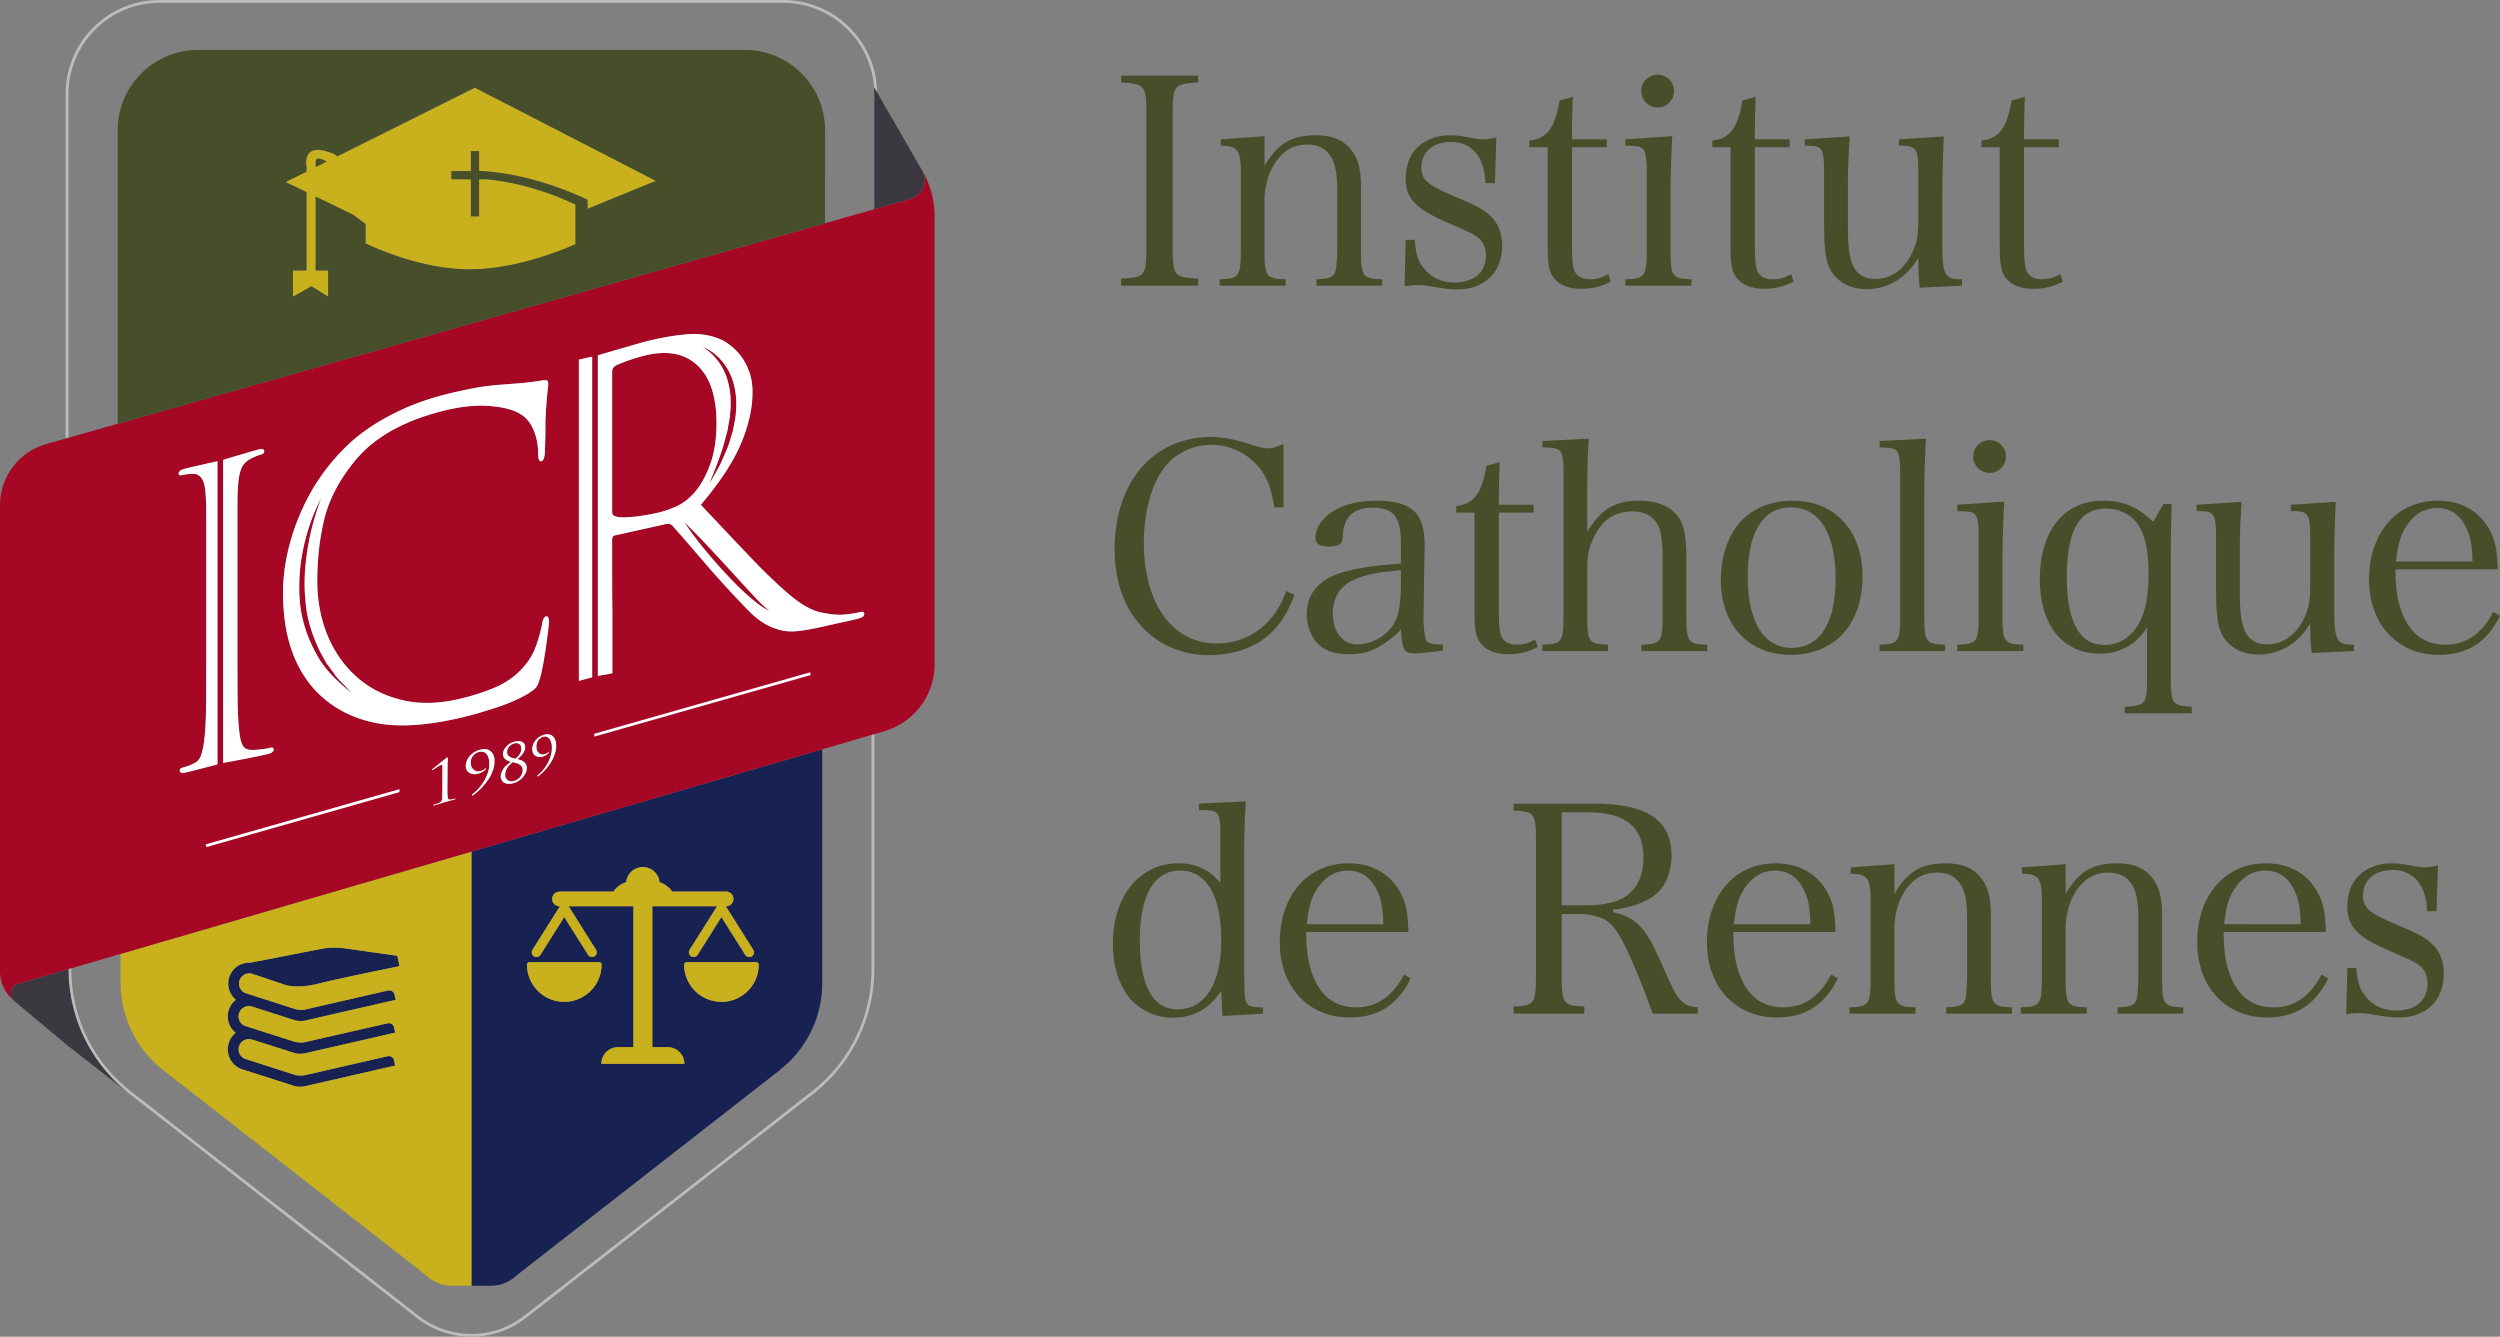 <svg xmlns="http://www.w3.org/2000/svg" width="600" height="320.82" viewBox="0 0 600 320.82"><rect x="0" y="0" width="600" height="320.82" fill="#808080" stroke="none"/><path d="M113.151 204.391v104.185h4.66c2.371 0 4.606-.926 6.268-2.589l.273-.19 62.761-48.945c.082-.055.11-.11.164-.164 6.404-5.069 10.056-12.645 10.056-20.82v-56.03l-84.182 24.553zm22.265 36.055c-4.933 0-8.939-4.006-8.939-8.939 0-.327.273-.6.6-.6h16.678c.355 0 .627.273.627.6 0 4.933-4.033 8.939-8.966 8.939zm8.912 14.88a3.995 3.995 0 0 1 4.006-4.006h3.679V217.5h-15.534l6.568 10.464c.327.518.19 1.227-.355 1.554a1.14 1.14 0 0 1-1.553-.354l-5.723-9.075-5.696 9.075a1.19 1.19 0 0 1-.98.517 1.24 1.24 0 0 1-.6-.163 1.14 1.14 0 0 1-.354-1.554l6.595-10.464h-.082c-.981 0-1.772-.79-1.772-1.744 0-.982.79-1.772 1.772-1.772h12.917a5.847 5.847 0 0 1 3.08-2.262 3.997 3.997 0 0 1 3.979-3.624 4.004 4.004 0 0 1 4.006 3.624c1.253.382 2.316 1.2 3.052 2.262h12.945c.98 0 1.744.79 1.744 1.772 0 .953-.763 1.744-1.744 1.744h-.082l6.595 10.464a1.14 1.14 0 0 1-.354 1.554c-.545.327-1.254.163-1.58-.354l-5.724-9.075-5.696 9.075a1.18 1.18 0 0 1-1.58.354 1.14 1.14 0 0 1-.355-1.554l6.596-10.464h-15.534v33.82h3.679a3.995 3.995 0 0 1 4.006 4.006h-19.921zm28.832-14.88c-4.96 0-8.966-4.006-8.966-8.939 0-.327.273-.6.6-.6H181.5c.327 0 .6.273.6.6 0 4.933-4.007 8.939-8.94 8.939zm-112.606-6.731l7.14 2.398c.573.245 3.352 1.254 8.312.054 6.214-1.553 19.731-4.25 19.867-4.278l-.518-2.535s-.027.028-.081.028l-12.863-1.826c-1.418-.191-3.707-.136-5.097.136l-17.223 3.352a5.006 5.006 0 0 0-5.069 3.488 4.967 4.967 0 0 0 .327 3.843c.3.627.736 1.145 1.254 1.58-.763.6-1.39 1.418-1.69 2.426-.409 1.28-.3 2.67.3 3.87a5.33 5.33 0 0 0 1.363 1.635 4.813 4.813 0 0 0-1.663 2.425c-.436 1.281-.3 2.644.3 3.843a5.102 5.102 0 0 0 2.97 2.507l12.4 3.952c.682.218 1.799.272 2.48.109l21.775-4.988s-.137-.572-.273-1.253c-.163-.709-.872-1.145-1.553-.981l-19.84 4.551c-.681.136-1.799.109-2.48-.11l-11.718-3.76a2.431 2.431 0 0 1-1.445-1.2 2.51 2.51 0 0 1-.163-1.88 2.468 2.468 0 0 1 3.107-1.607c.081 0 7.194 2.262 10.11 3.216.682.218 1.799.272 2.48.108l21.775-4.987s-.137-.572-.273-1.28a1.304 1.304 0 0 0-1.553-.954l-19.84 4.524c-.681.163-1.799.109-2.48-.11l-11.718-3.733a2.385 2.385 0 0 1-1.445-1.226 2.5 2.5 0 0 1-.163-1.88c.409-1.282 1.799-1.99 3.107-1.609 0 0 7.276 2.344 10.22 3.27.68.219 1.798.273 2.506.11l21.775-4.988-.3-1.253a1.287 1.287 0 0 0-1.553-.981l-19.813 4.55c-.708.164-1.826.11-2.507-.108l-11.718-3.76a2.432 2.432 0 0 1-1.445-1.2 2.51 2.51 0 0 1-.163-1.88c.436-1.308 1.826-2.017 3.08-1.608z" fill="#172152"/><path d="M28.942 235.895c0 8.121 3.815 15.942 10.22 20.93l62.897 49.08c1.772 1.718 4.034 2.671 6.35 2.671h4.742V204.391l-84.21 24.555v6.949zm26.271 10.356a5.153 5.153 0 0 1-.3-3.87c.3-1.008.927-1.826 1.69-2.426-.518-.435-.954-.953-1.254-1.58a4.967 4.967 0 0 1-.327-3.843 5.006 5.006 0 0 1 5.069-3.488l17.223-3.352c1.39-.272 3.68-.327 5.097-.136l12.863 1.826c.054 0 .081-.028.081-.028l.518 2.535c-.136.027-13.653 2.725-19.867 4.278-4.96 1.2-7.74.191-8.311-.054l-7.14-2.398c-1.254-.409-2.644.3-3.08 1.608a2.51 2.51 0 0 0 .163 1.88c.3.572.818 1.008 1.445 1.2l11.718 3.76c.681.218 1.799.272 2.507.109l19.813-4.551a1.287 1.287 0 0 1 1.553.98l.3 1.254-21.775 4.988c-.708.163-1.826.109-2.507-.11-2.943-.926-10.22-3.27-10.22-3.27-1.307-.381-2.697.327-3.106 1.608a2.5 2.5 0 0 0 .163 1.88c.3.6.818 1.036 1.445 1.227l11.718 3.734c.681.218 1.799.272 2.48.109l19.84-4.524a1.304 1.304 0 0 1 1.553.953c.136.71.273 1.281.273 1.281l-21.775 4.987c-.681.164-1.798.11-2.48-.108-2.916-.954-10.029-3.216-10.11-3.216a2.468 2.468 0 0 0-3.107 1.608 2.51 2.51 0 0 0 .163 1.88c.3.572.818 1.008 1.445 1.2l11.718 3.76c.681.218 1.799.245 2.48.109l19.84-4.551c.681-.164 1.39.272 1.553.981.136.681.273 1.253.273 1.253l-21.775 4.988c-.681.163-1.798.109-2.48-.11l-12.4-3.95a5.102 5.102 0 0 1-2.97-2.508c-.6-1.2-.736-2.562-.3-3.843.3-1.008.9-1.826 1.663-2.425a5.33 5.33 0 0 1-1.363-1.635zm88.542-15.343h-16.678c-.327 0-.6.272-.6.6 0 4.932 4.006 8.938 8.94 8.938 4.932 0 8.965-4.006 8.965-8.939 0-.327-.272-.6-.627-.6zm16.488 20.412h-3.68V217.5h15.535l-6.596 10.464a1.14 1.14 0 0 0 .355 1.554c.19.109.409.163.627.163.354 0 .735-.19.953-.517l5.696-9.075 5.723 9.075c.327.517 1.036.68 1.58.354a1.14 1.14 0 0 0 .355-1.554l-6.595-10.464h.082c.98 0 1.744-.79 1.744-1.744 0-.982-.763-1.772-1.744-1.772h-12.945c-.736-1.063-1.799-1.88-3.052-2.262a4.004 4.004 0 0 0-4.006-3.624 3.997 3.997 0 0 0-3.98 3.624 5.847 5.847 0 0 0-3.079 2.262H134.3c-.981 0-1.772.79-1.772 1.772 0 .953.79 1.744 1.772 1.744h.082l-6.595 10.464a1.14 1.14 0 0 0 .354 1.554 1.19 1.19 0 0 0 1.58-.354l5.696-9.075 5.723 9.075a1.14 1.14 0 0 0 1.553.354c.546-.327.682-1.036.355-1.554l-6.568-10.464h15.534v33.82h-3.68a3.995 3.995 0 0 0-4.005 4.006h19.921a3.995 3.995 0 0 0-4.006-4.006zm21.257-20.412h-16.706c-.327 0-.6.272-.6.6 0 4.932 4.006 8.938 8.966 8.938 4.933 0 8.94-4.006 8.94-8.939 0-.327-.273-.6-.6-.6zM68.54 43.685l5.014 2.426v18.804H70.31v6.295l4.442-2.507 4.006 2.507v-6.295H75.76V47.174l9.048 4.387 2.916 2.18v4.66s1.608.818 4.278 1.854c4.688 1.853 12.645 4.387 20.712 4.387 8.23 0 16.488-2.562 21.257-4.36h.027c2.562-.954 4.115-1.69 4.115-1.69v-9.484s-1.58-.79-4.197-1.853c-3.979-1.553-10.328-3.624-17.141-4.224h-1.799v8.884h-1.962v-8.884h-4.66V41.07h4.66v-4.796h1.962v4.769c.272 0 .545 0 .818.027 1.28.082 2.561.19 3.842.381 11.555 1.527 21.366 6.514 21.366 6.514v2.153l16.433-6.704-43.467-22.374-33.085 16.514c-.081-.217-.3-.408-.708-.599-8.012-3.38-6.622 3.052-6.622 3.052v1.2l-5.015 2.48z" fill="#c8b11c"/><path d="M210.469 21.12C209.733 9.293 199.84 0 187.959 0H38.316C25.862 0 15.752 10.11 15.752 22.565v82.683l.681-.19V22.564C16.433 10.519 26.271.68 38.317.68h149.641c11.582 0 21.12 9.075 21.83 20.494l.054-.136.654 1.144c0-.327 0-.681-.027-1.063zm-1.308 211.45c0 11.555-5.233 22.265-14.335 29.378l-69.003 53.823a21.344 21.344 0 0 1-5.64 3.134c-4.525 1.635-9.54 1.663-14.09-.027-1.962-.681-3.87-1.744-5.641-3.107l-68.185-53.196-1.036-.818c-8.857-6.976-13.953-17.414-14.117-28.67v-.708l-.136.028-.545.163a37.944 37.944 0 0 0 14.362 29.732l1.063.818 32.92 25.699 35.265 27.497c1.798 1.39 3.76 2.48 5.832 3.216a21.203 21.203 0 0 0 14.552 0c2.044-.736 4.006-1.826 5.805-3.216l35.265-27.497 33.738-26.326a37.978 37.978 0 0 0 14.607-29.923v-56.385l-.681.191v56.194z" fill="#bcbcbc"/><path d="M221.315 40.906l-10.819-18.723-.654-1.144-.055.136v.027c.028.464.055.9.055 1.363v27.66l.681-.19 6.731-1.935 1.281-.354c2.944-.818 4.306-4.197 2.78-6.84zM16.433 232.57l-.681.19-10.847 3.19h-.027l-.272.081-.682.191c-.79.409-1.308 1.254-1.308 2.207 0 .627.246 1.2.627 1.635l.463.41c0 .027 0 .027.028.027l12.7 10.6 8.938 6.977 5.423 4.224a37.944 37.944 0 0 1-14.362-29.732z" fill="#3b393f"/><path d="M80.176 161.633l-1.88-2.535-1.5-2.752c-1.825-3.761-3.16-7.767-3.46-11.964-.464-4.17-.191-8.394.463-12.536a62.277 62.277 0 0 1 3.297-12.263c-2.044 3.76-3.406 7.875-4.305 12.072a44.258 44.258 0 0 0-.818 12.863c.409 4.333 1.799 8.53 3.897 12.318 2.017 3.87 5.26 6.868 8.557 9.511l-2.18-2.316c-.763-.736-1.499-1.499-2.071-2.398zm43.058 20.33c.137.054.3.109.464.136.136-.109.272-.245.436-.381s.327-.327.463-.518c.164-.191.273-.41.382-.682.081-.245.136-.517.136-.844 0-.464-.136-.818-.436-1.063s-.709-.3-1.227-.191c-.3.082-.572.19-.79.354a1.981 1.981 0 0 0-.545.518c-.136.19-.245.382-.327.6-.055.19-.082.381-.082.572 0 .273.027.49.137.654.109.19.245.327.436.463.19.11.381.218.626.3l.327.082zm98.081-141.057c1.526 2.643.164 6.022-2.78 6.84l-1.28.354v.027l-6.732 1.908-1.362.382-5.315 1.498-5.15 1.472-1.363.382-168.391 47.745-1.363.382-10.465 2.97-1.362.382-4.66 1.335C4.524 108.436 0 114.432 0 121.273v111.87c0 2.67 1.2 5.205 3.243 6.921a2.486 2.486 0 0 1-.627-1.635c0-.953.518-1.798 1.308-2.207l.682-.19.272-.083h.027l10.847-3.188.681-.19.545-.164.136-.028 2.916-.844 7.55-2.208.68-.19.682-.191 84.21-24.555 84.181-24.554 1.363-.381 10.465-3.08 1.362-.381 1.69-.491c7.167-2.098 12.1-8.666 12.1-16.106V52.106c0-3.924-1.036-7.794-2.998-11.2zM52.188 183.434c-.055.028-.11.028-.163.055-.682.19-1.445.381-2.344.627-.872.218-1.799.463-2.753.708-.926.246-1.717.436-2.37.573-.954.218-1.418.054-1.418-.436 0-.41.245-.654.709-.736.409-.11.845-.245 1.335-.409a7.13 7.13 0 0 0 1.308-.6c.9-.381 1.5-1.09 1.826-2.125.327-1.063.572-2.29.736-3.761.245-2.126.382-5.014.409-8.64.027-3.65.027-7.82.027-12.453v-31.94c0-1.471 0-2.643-.027-3.515a61.77 61.77 0 0 0-.137-2.426c-.19-3.107-1.171-4.66-2.997-4.633-.49 0-.981.028-1.5.11a7.71 7.71 0 0 0-1.253.217c-.463.11-.708-.027-.708-.408 0-.491.49-.872 1.417-1.118.708-.19 1.553-.408 2.562-.627a92.432 92.432 0 0 0 2.834-.654c.9-.19 1.662-.354 2.344-.517.054 0 .108-.028.163-.028v72.736zm12.045-2.452c-1.253.3-2.507.545-3.76.79-1.254.273-2.426.49-3.461.681a55.936 55.936 0 0 1-2.59.491 7.246 7.246 0 0 0-.871.163V110.4c.19-.082.49-.191.872-.3.68-.191 1.471-.436 2.37-.709.9-.272 1.826-.517 2.78-.817.954-.273 1.744-.49 2.398-.682.954-.245 1.445-.109 1.445.41 0 .38-.245.653-.709.762-.3.082-.626.19-.954.3-.327.136-.763.327-1.28.572-1.2.573-2.017 1.363-2.48 2.344-.436 1.008-.709 2.344-.845 4.06a66.65 66.65 0 0 0-.136 2.508c-.028.9-.028 2.071-.028 3.57v32.048c0 4.66 0 8.803.028 12.455.027 3.651.163 6.486.408 8.502.11 1.39.382 2.535.79 3.407.437.872 1.336 1.253 2.699 1.144.654 0 1.39-.081 2.207-.19.79-.11 1.417-.218 1.826-.327.49-.11.736.027.736.436 0 .518-.49.872-1.445 1.09zm54.423 2.289a5.643 5.643 0 0 1-.218 1.145 10.67 10.67 0 0 1-.627 1.635 9.342 9.342 0 0 1-.954 1.499c-.354.49-.708.926-1.09 1.335-.381.409-.735.763-1.117 1.09-.382.327-.709.6-1.008.818-.082.054-.164.109-.246.109-.081.027-.109 0-.109-.082s.055-.164.137-.245c.436-.327.899-.764 1.39-1.281.463-.518.899-1.09 1.28-1.717a9.8 9.8 0 0 0 .954-2.017c.218-.627.354-1.253.354-1.935.028-.082.028-.19.028-.3 0-.572-.055-1.035-.191-1.444-.136-.409-.3-.708-.518-.954a1.493 1.493 0 0 0-.763-.463c-.3-.082-.6-.082-.926 0-.327.082-.627.19-.9.381a2.633 2.633 0 0 0-.627.6c-.19.218-.3.49-.408.736a2.81 2.81 0 0 0-.11.817c0 .545.082.982.3 1.281.11.164.246.327.382.409.082.11.19.163.272.218.273.136.518.19.764.19.245 0 .408 0 .517-.026.327-.082.6-.191.763-.273.164-.109.3-.19.41-.273a.629.629 0 0 1 .19-.136c.054 0 .054.028.054.082 0 .027 0 .082-.054.109-.19.272-.463.49-.818.681-.327.191-.626.327-.926.41-.518.135-.981.163-1.363.108-.381-.082-.708-.19-.954-.381-.109-.082-.218-.191-.3-.273a1.625 1.625 0 0 1-.245-.409 1.903 1.903 0 0 1-.19-.845c0-.463.108-.926.272-1.362.19-.409.436-.79.763-1.145a4.743 4.743 0 0 1 1.145-.926c.436-.246.899-.436 1.417-.545a3.044 3.044 0 0 1 1.39-.055c.408.082.763.245 1.035.518.273.245.49.572.654.954.137.409.218.845.218 1.335 0 .218 0 .409-.027.627zm7.549 2.126a3.759 3.759 0 0 1-.627 1.035c-.272.354-.6.627-.981.9a4.106 4.106 0 0 1-1.308.599c-.409.136-.818.19-1.2.19-.38-.027-.708-.08-.98-.217a1.541 1.541 0 0 1-.654-.6c-.191-.245-.273-.572-.273-.954 0-.354.082-.708.218-1.035.136-.354.327-.681.545-.981.245-.3.49-.573.79-.818.3-.245.6-.463.9-.681-.273-.055-.518-.164-.736-.245-.109-.055-.19-.11-.272-.164a1.544 1.544 0 0 1-.355-.218 1.686 1.686 0 0 1-.409-.545 1.867 1.867 0 0 1-.136-.736c0-.218.055-.49.164-.79.109-.3.3-.6.545-.872.245-.3.545-.545.9-.79.353-.218.79-.382 1.28-.518.354-.082.681-.11.954-.082.3 0 .572.082.763.19.218.11.381.273.518.464.109.218.19.463.19.763 0 .327-.081.654-.19.927-.137.3-.3.572-.49.817a6.999 6.999 0 0 1-.41.464c-.054.054-.109.136-.19.19-.218.191-.437.355-.6.49.218.055.463.137.709.219.272.054.517.19.763.354.218.164.408.354.572.6.136.245.218.572.218.954 0 .354-.055.708-.218 1.09zm-2.562-17.333a42.238 42.238 0 0 1-4.333 1.69c-1.526.49-3.107.98-4.715 1.471a99.752 99.752 0 0 1-4.714 1.2c-7.14 1.58-13.136 2.043-18.041 1.362-4.878-.708-9.157-2.398-12.836-5.123-2.207-1.663-4.033-3.543-5.478-5.641a27.797 27.797 0 0 1-3.379-6.568 34.784 34.784 0 0 1-1.744-7.113 53.799 53.799 0 0 1-.49-7.195c0-1.635.136-3.57.436-5.832.327-2.289.844-4.714 1.607-7.276.763-2.589 1.826-5.287 3.162-8.066 1.335-2.808 3.025-5.56 5.041-8.23a49.268 49.268 0 0 1 4.715-5.37c1.799-1.798 3.842-3.433 6.132-4.96 2.289-1.526 4.905-2.943 7.794-4.278 2.916-1.308 6.186-2.453 9.838-3.406 1.908-.491 4.088-.982 6.568-1.472 2.48-.49 4.905-.79 7.276-.954 1.853-.136 3.57-.272 5.123-.409 1.58-.163 3.162-.354 4.688-.626.518-.055.872-.028 1.035.081.164.137.246.355.246.709 0 .409-.055 1.008-.164 1.799-.082.817-.19 2.125-.327 3.978-.082.845-.109 1.772-.164 2.835-.027 1.062-.027 2.07-.027 3.106 0 1.009-.027 1.908-.054 2.725-.027.818-.055 1.445-.055 1.854-.054 1.417-.354 2.207-.872 2.343-.518.11-.763-.517-.763-1.935 0-1.962-.354-3.788-1.063-5.504-.708-1.69-1.717-2.971-2.997-3.761-1.663-1.118-4.225-1.799-7.686-2.071-3.433-.246-7.249.19-11.418 1.28-3.134.818-5.887 1.745-8.203 2.78-2.316 1.008-4.333 2.099-6.023 3.243-1.717 1.145-3.161 2.29-4.333 3.434-1.172 1.172-2.18 2.289-2.97 3.352-3.407 4.36-5.642 8.83-6.704 13.408-1.063 4.578-1.608 9.375-1.608 14.444 0 4.714.817 9.075 2.425 13.026 1.635 3.952 3.924 7.25 6.84 9.893 2.944 2.67 6.486 4.55 10.656 5.614 4.142 1.09 8.748 1.063 13.817-.082 3.597-.818 6.813-1.853 9.593-3.134 2.78-1.281 5.123-3.161 7.058-5.696 1.035-1.362 1.853-3.025 2.453-4.96.626-1.935.98-3.379 1.117-4.36.19-1.036.518-1.635.981-1.744.245-.055.436.054.518.354.109.273.163.627.163 1.008 0 .218-.081.845-.19 1.935-.137 1.063-.3 2.317-.491 3.707-.19 1.39-.436 2.807-.681 4.251-.273 1.444-.518 2.616-.79 3.543-.3 1.035-.573 1.717-.818 2.07-.218.355-.79.846-1.69 1.445-.954.627-2.125 1.227-3.46 1.826zm9.838 10.983c0 .518-.054.981-.19 1.444a8.111 8.111 0 0 1-.546 1.499c-.218.49-.49.927-.79 1.363-.272.436-.6.817-.9 1.171-.326.382-.626.682-.926.982-.327.3-.6.517-.845.735-.081.028-.136.082-.19.082-.082.027-.11 0-.11-.082 0-.081.028-.136.11-.218.381-.3.763-.68 1.144-1.117a9.28 9.28 0 0 0 1.09-1.553c.327-.545.6-1.172.79-1.826a6.376 6.376 0 0 0 .328-2.017v-.163c0-.464-.055-.845-.164-1.172-.109-.382-.245-.681-.436-.9a1.544 1.544 0 0 0-.627-.436 1.544 1.544 0 0 0-.79-.027 2.3 2.3 0 0 0-.736.355c-.218.136-.381.327-.545.517a2.164 2.164 0 0 0-.3.682c-.081.245-.109.49-.109.735 0 .49.082.9.246 1.172 0 .027.027.055.027.055.163.245.327.409.518.545.218.109.436.19.626.19.219 0 .355 0 .436-.027.3-.082.491-.163.654-.245.137-.082.246-.164.328-.218.081-.082.136-.11.163-.11.027-.026.055 0 .055.055a.207.207 0 0 1-.055.11c-.163.245-.409.436-.681.6a3.948 3.948 0 0 1-.79.353c-.437.11-.818.137-1.118.055-.327-.055-.6-.164-.79-.355a1.31 1.31 0 0 1-.463-.626 2.054 2.054 0 0 1-.164-.79c0-.437.082-.818.245-1.227.137-.381.355-.736.627-1.036.273-.327.572-.599.954-.817a4.092 4.092 0 0 1 1.172-.49c.436-.082.817-.082 1.172 0 .327.081.626.245.872.49.218.218.408.518.517.9.137.353.191.762.191 1.198v.164zm8.64-16.488c-1.145.3-2.127.545-2.971.79-.082.028-.137.028-.218.055V86.308h.054c1.09-.273 2.017-.464 2.78-.627.136-.027.245-.055.354-.082v76.96zm64.778-14.443c-.355.19-1.036.408-2.017.626l-6.868 1.527-.572.136c-2.943.654-5.205 1.035-6.786 1.117-1.608.082-3.052-.109-4.36-.6-2.207-.68-4.36-2.07-6.432-4.142-2.043-2.07-4.55-4.742-7.494-8.012a108.79 108.79 0 0 1-3.243-3.706 927.346 927.346 0 0 1-3.134-3.625c-.981-1.144-1.88-2.18-2.725-3.134-.845-.926-1.499-1.69-1.99-2.262-.408-.3-.844-.408-1.308-.3l-12.372 2.753c-.463.11-.682.463-.682 1.008v2.453c0 4.933 0 9.32.028 13.19 0 .49.027.954.027 1.417v15.016h-.027c-1.145.246-2.126.409-2.889.545-.218.028-.409.082-.572.11V85.271c.327-.082.817-.245 1.471-.436.954-.273 2.072-.6 3.298-.954s2.453-.708 3.652-1.063c1.226-.354 2.207-.626 3.025-.845 3.216-.817 6.431-1.417 9.647-1.716 3.243-.327 6.213.163 8.939 1.444.6.327 1.335.845 2.153 1.499.817.654 1.58 1.472 2.316 2.48.709.98 1.335 2.18 1.853 3.57.49 1.417.763 3.025.763 4.823 0 3.898-.926 8.04-2.78 12.427-1.853 4.388-5.068 9.266-9.62 14.662 4.225 4.47 8.067 8.557 11.583 12.237 3.488 3.706 6.786 6.867 9.81 9.429 2.862 2.37 5.37 3.76 7.522 4.17l.9.163c1.744.327 3.215.436 4.333.354a34.592 34.592 0 0 0 2.534-.3 45.633 45.633 0 0 0 1.58-.327c.655-.136.954 0 .954.436 0 .355-.163.627-.517.79zm-36.709-36c1.2-3.026 1.771-6.514 1.771-10.465 0-6.514-1.553-11.201-4.687-14.062-3.107-2.862-7.413-3.57-12.836-2.18a50.94 50.94 0 0 0-4.142 1.28c-1.2.463-2.071.818-2.59 1.09-.544.354-.79.818-.79 1.445v33.602c0 .545.219.899.682 1.062.736.3 2.126.355 4.17.164a47.12 47.12 0 0 0 6.377-1.063c1.226-.3 2.507-.736 3.842-1.308a11.954 11.954 0 0 0 3.76-2.507c1.772-1.663 3.244-4.033 4.443-7.058zm9.266 29.35l-4.987-5.45c-3.353-3.625-6.677-7.277-10.275-10.71 2.78 4.115 5.941 7.93 9.293 11.609 1.69 1.826 3.38 3.625 5.233 5.314 1.853 1.635 3.733 3.38 6.023 4.415-1.99-1.499-3.598-3.38-5.287-5.178zm-5.233-51.425c1.009 2.753 1.336 5.75 1.036 8.72-.027 1.472-.436 2.944-.627 4.416-.409 1.444-.736 2.916-1.199 4.36-.9 2.889-2.071 5.669-3.189 8.53.79-1.308 1.527-2.643 2.29-3.979.708-1.362 1.253-2.807 1.907-4.224.6-1.417.954-2.916 1.445-4.388.245-1.553.68-3.052.735-4.632.3-3.08-.109-6.35-1.444-9.212-1.362-2.834-3.679-5.286-6.568-6.377 2.617 1.608 4.524 4.061 5.614 6.786zm-49.517 93.448a3.02 3.02 0 0 0-.736-.327 36.731 36.731 0 0 0-.872-.245c-.245.19-.49.381-.708.6-.218.217-.436.435-.6.708-.163.245-.3.518-.382.79-.108.3-.163.6-.163.9 0 .3.055.544.163.762a1.363 1.363 0 0 0 1.145.818c.245.055.545.027.845-.082.3-.081.6-.218.845-.381.245-.191.463-.382.627-.627a1.96 1.96 0 0 0 .408-.736c.11-.272.164-.545.164-.818 0-.327-.082-.599-.218-.817a1.42 1.42 0 0 0-.518-.545z" fill="#a60725"/><path d="M128.794 164.794c.245-.354.518-1.036.817-2.071.273-.927.518-2.099.79-3.543.246-1.444.491-2.861.682-4.251.19-1.39.354-2.644.49-3.707.11-1.09.191-1.717.191-1.935 0-.381-.054-.735-.163-1.008-.082-.3-.273-.409-.518-.354-.463.109-.79.708-.981 1.744-.136.981-.49 2.425-1.117 4.36-.6 1.935-1.417 3.598-2.453 4.96-1.935 2.535-4.279 4.415-7.058 5.696-2.78 1.28-5.996 2.316-9.593 3.134-5.069 1.145-9.675 1.172-13.817.082-4.17-1.063-7.712-2.944-10.655-5.614-2.916-2.644-5.206-5.941-6.84-9.893-1.609-3.951-2.426-8.312-2.426-13.026 0-5.07.545-9.866 1.608-14.444 1.062-4.578 3.297-9.048 6.704-13.408.79-1.063 1.798-2.18 2.97-3.352 1.172-1.145 2.616-2.29 4.333-3.434 1.69-1.144 3.707-2.235 6.023-3.243 2.316-1.035 5.069-1.962 8.203-2.78 4.17-1.09 7.985-1.526 11.419-1.28 3.46.272 6.022.953 7.685 2.07 1.28.791 2.289 2.072 2.997 3.762.709 1.716 1.063 3.542 1.063 5.504 0 1.418.245 2.044.763 1.935.518-.136.818-.926.872-2.343 0-.41.028-1.036.055-1.854.027-.817.054-1.716.054-2.725 0-1.035 0-2.044.028-3.106.054-1.063.081-1.99.163-2.835.136-1.853.245-3.16.327-3.978.11-.79.164-1.39.164-1.8 0-.353-.082-.571-.246-.708-.163-.109-.517-.136-1.035-.081-1.526.272-3.107.463-4.688.626-1.553.137-3.27.273-5.123.41-2.37.163-4.796.462-7.276.953-2.48.49-4.66.981-6.568 1.472-3.652.953-6.922 2.098-9.838 3.406-2.889 1.335-5.505 2.752-7.794 4.279-2.29 1.526-4.333 3.161-6.132 4.96a49.268 49.268 0 0 0-4.715 5.368c-2.016 2.671-3.706 5.423-5.041 8.23-1.336 2.78-2.398 5.478-3.162 8.067a50.456 50.456 0 0 0-1.607 7.276c-.3 2.262-.437 4.197-.437 5.832 0 2.371.164 4.77.491 7.195a34.784 34.784 0 0 0 1.744 7.113 27.797 27.797 0 0 0 3.38 6.568c1.444 2.098 3.27 3.978 5.477 5.64 3.68 2.726 7.958 4.416 12.836 5.124 4.905.681 10.9.218 18.04-1.363a99.754 99.754 0 0 0 4.715-1.199 334.12 334.12 0 0 0 4.715-1.471 42.238 42.238 0 0 0 4.333-1.69c1.336-.6 2.507-1.199 3.461-1.826.9-.6 1.472-1.09 1.69-1.444zm-52.924-7.958c-2.098-3.788-3.488-7.985-3.897-12.318a44.258 44.258 0 0 1 .818-12.863c.899-4.197 2.262-8.312 4.305-12.072a62.277 62.277 0 0 0-3.297 12.263c-.654 4.142-.927 8.367-.463 12.536.3 4.197 1.635 8.203 3.46 11.964l1.5 2.752 1.88 2.535c.572.9 1.308 1.662 2.071 2.398l2.18 2.316c-3.297-2.643-6.54-5.64-8.557-9.51zm-18.858 25.617c1.035-.19 2.207-.408 3.46-.68a92.51 92.51 0 0 0 3.761-.791c.954-.218 1.445-.572 1.445-1.09 0-.41-.245-.545-.736-.436-.409.109-1.036.218-1.826.327-.817.109-1.553.19-2.207.19-1.363.11-2.262-.272-2.698-1.144-.409-.872-.682-2.017-.79-3.407-.246-2.016-.382-4.85-.41-8.502-.027-3.652-.027-7.794-.027-12.455v-32.048c0-1.499 0-2.67.028-3.57.027-.872.081-1.717.136-2.507.136-1.717.409-3.053.845-4.06.463-.982 1.28-1.772 2.48-2.345.517-.245.953-.436 1.28-.572.328-.11.655-.218.954-.3.464-.109.709-.381.709-.763 0-.518-.49-.654-1.444-.409-.655.191-1.445.41-2.399.682-.953.3-1.88.545-2.78.817-.899.273-1.69.518-2.37.709-.382.109-.682.218-.872.3v72.708c.19-.054.49-.109.872-.163.68-.11 1.553-.273 2.589-.49zm-4.987 1.036c.054-.027.109-.027.163-.055v-72.736c-.054 0-.109.028-.163.028-.682.163-1.445.327-2.344.517-.872.218-1.826.436-2.834.654a51.458 51.458 0 0 0-2.562.627c-.927.246-1.417.627-1.417 1.118 0 .381.245.517.708.408a7.71 7.71 0 0 1 1.254-.218 9.484 9.484 0 0 1 1.499-.109c1.826-.027 2.807 1.526 2.997 4.633.055.763.11 1.58.137 2.426.027.872.027 2.044.027 3.515v31.94c0 4.633 0 8.802-.027 12.454-.027 3.625-.164 6.513-.409 8.639-.163 1.472-.409 2.698-.736 3.76-.327 1.036-.926 1.745-1.826 2.126a7.129 7.129 0 0 1-1.308.6c-.49.164-.926.3-1.335.409-.463.082-.709.327-.709.736 0 .49.464.654 1.417.436a46.814 46.814 0 0 0 2.371-.573c.954-.245 1.88-.49 2.753-.708.9-.246 1.662-.436 2.344-.627zm-2.644 19.158l.082.327.082.327 46.328-13.19v-.708L49.436 202.62l-.055.027zm59.791-10.982c-.027 0-.109.027-.19.027-.11.027-.191.054-.3.082-.11.027-.218.027-.3.054-.109.027-.19.027-.273.055-.245.027-.408 0-.463-.11-.082-.081-.136-.245-.163-.435-.055-.3-.082-.736-.082-1.281v-1.88l.027-1.69v-.872c0-1.063.027-1.908.027-2.562.028-.627.055-.981.055-1.036 0-.081-.027-.136-.055-.19-.027-.055-.081-.082-.136-.055-.054 0-.109.027-.163.082-.082.054-.137.109-.218.163l-3.162 2.562c-.081.055-.136.109-.136.164 0 .027.027.054.055.081.027.027.054.027.081.027.055-.027.11-.054.191-.108.11-.055.245-.164.436-.273.164-.136.354-.245.545-.381.191-.11.355-.219.518-.3.19-.11.3-.164.382-.191.136-.027.218 0 .245.055.027.081.054.19.054.327v4.523c0 .709 0 1.336-.027 1.908 0 .572 0 1.008-.027 1.308a1.43 1.43 0 0 1-.164.545c-.081.136-.245.273-.517.382-.082.054-.191.081-.327.136-.137.055-.246.082-.382.136-.136.055-.273.082-.381.136-.11.028-.191.055-.246.082-.082.028-.136.055-.136.136 0 .082.109.082.3.028.245-.082.545-.164.817-.246.3-.081.545-.163.79-.245.246-.082.464-.136.627-.19.164-.055.246-.082.273-.082.027-.027.082-.027.218-.082.136-.027.3-.055.518-.11.19-.08.436-.135.708-.217.273-.055.545-.136.845-.218.19-.055.273-.11.273-.19 0-.028-.028-.055-.055-.055-.027-.028-.054-.028-.082 0zm8.64-11.31c-.273-.273-.628-.436-1.036-.518a3.044 3.044 0 0 0-1.39.055c-.518.109-.981.3-1.417.545a4.743 4.743 0 0 0-1.145.926 4.421 4.421 0 0 0-.763 1.145c-.163.436-.272.9-.272 1.362 0 .273.054.573.19.845.055.136.137.273.246.41.081.08.19.19.3.272.245.19.572.3.953.381.382.055.845.027 1.363-.109.3-.082.6-.218.926-.409.355-.19.627-.409.818-.681.054-.027.054-.082.054-.109 0-.054 0-.082-.054-.082a.629.629 0 0 0-.19.136c-.11.082-.246.164-.41.273a3.91 3.91 0 0 1-.763.273c-.109.027-.272.027-.517.027a1.66 1.66 0 0 1-.764-.191c-.081-.055-.19-.109-.272-.218-.136-.082-.273-.245-.382-.409-.218-.3-.3-.736-.3-1.28 0-.273.028-.546.11-.818.109-.245.218-.518.409-.736.163-.218.38-.436.626-.6.273-.19.573-.3.9-.381.327-.082.626-.082.926 0 .3.082.545.218.763.463.218.246.382.545.518.954.136.409.19.872.19 1.444 0 .11 0 .218-.026.3 0 .682-.137 1.308-.355 1.935a9.8 9.8 0 0 1-.954 2.017c-.381.627-.817 1.199-1.28 1.717-.491.517-.954.954-1.39 1.28-.082.082-.137.164-.137.246 0 .082.028.109.11.082.081 0 .163-.055.245-.11.3-.217.626-.49 1.008-.817.382-.327.736-.681 1.117-1.09.382-.409.736-.845 1.09-1.335.355-.464.682-.954.954-1.5.246-.517.464-1.062.627-1.634.11-.382.19-.763.218-1.145.027-.218.027-.409.027-.627 0-.49-.081-.926-.218-1.335a2.697 2.697 0 0 0-.654-.954zm7.82 2.398c-.245-.163-.49-.3-.762-.354a10.15 10.15 0 0 0-.709-.218c.164-.136.382-.3.6-.49.081-.055.136-.137.19-.191.137-.137.273-.3.41-.464.19-.245.353-.518.49-.817.109-.273.19-.6.19-.927 0-.3-.081-.545-.19-.763-.137-.19-.3-.354-.518-.463a1.576 1.576 0 0 0-.763-.191c-.273-.027-.6 0-.954.082-.49.136-.927.3-1.28.518-.355.245-.655.49-.9.79a2.735 2.735 0 0 0-.545.872c-.11.3-.164.572-.164.79 0 .3.055.545.136.736.11.218.246.409.41.545.108.082.217.164.354.218.081.055.163.11.272.164.218.081.463.19.736.245-.3.218-.6.436-.9.681-.3.245-.545.518-.79.818-.218.3-.409.627-.545.98a2.713 2.713 0 0 0-.218 1.036c0 .382.082.71.273.954.163.273.381.463.654.6.272.136.6.19.98.218.382 0 .791-.055 1.2-.191.49-.136.927-.327 1.308-.6.382-.272.709-.545.981-.899a3.76 3.76 0 0 0 .627-1.035c.163-.382.218-.736.218-1.09 0-.382-.082-.709-.218-.954a2.406 2.406 0 0 0-.572-.6zm-3.351-1.172a1.41 1.41 0 0 1-.436-.463c-.11-.164-.137-.381-.137-.654 0-.19.028-.382.082-.572.082-.218.19-.41.327-.6.136-.19.327-.381.545-.518.218-.163.49-.272.79-.354.518-.109.927-.054 1.227.19.3.246.436.6.436 1.064 0 .327-.055.6-.136.844-.11.273-.218.491-.382.682-.136.19-.3.381-.463.518s-.3.272-.436.381a2.304 2.304 0 0 1-.464-.136l-.327-.082a3.36 3.36 0 0 1-.626-.3zm2.997 4.088a1.96 1.96 0 0 1-.408.736c-.164.245-.382.436-.627.627a2.97 2.97 0 0 1-.845.381c-.3.11-.6.137-.845.082a1.363 1.363 0 0 1-1.144-.818 1.66 1.66 0 0 1-.164-.763c0-.3.055-.6.164-.899.081-.272.218-.545.381-.79.164-.273.382-.49.6-.709.218-.218.463-.409.708-.6.3.082.6.164.872.246.273.082.518.19.736.327.218.136.409.327.518.545.136.218.218.49.218.817 0 .273-.055.546-.164.818zm17.36-9.565v.68l51.943-14.77-.164-.654-51.779 14.744zm63.825-29.215c-.355.082-.872.191-1.581.327a34.59 34.59 0 0 1-2.534.3c-1.118.082-2.59-.027-4.334-.354l-.899-.164c-2.153-.409-4.66-1.798-7.521-4.17-3.025-2.561-6.323-5.722-9.811-9.428-3.516-3.68-7.358-7.767-11.582-12.237 4.55-5.396 7.766-10.274 9.62-14.662 1.853-4.387 2.78-8.53 2.78-12.427 0-1.798-.273-3.406-.764-4.823-.518-1.39-1.144-2.59-1.853-3.57-.736-1.008-1.499-1.826-2.316-2.48-.818-.654-1.554-1.172-2.153-1.499-2.726-1.28-5.696-1.771-8.939-1.444-3.216.3-6.431.899-9.647 1.716-.818.219-1.799.491-3.025.845-1.2.355-2.426.709-3.652 1.063s-2.344.681-3.298.954c-.654.19-1.144.354-1.471.436v76.96c.163-.027.354-.081.572-.109.763-.136 1.744-.3 2.889-.545h.027v-15.016c0-.463-.027-.926-.027-1.417-.027-3.87-.027-8.257-.027-13.19v-2.453c0-.545.218-.899.68-1.008l12.373-2.752c.464-.11.9 0 1.309.3.49.572 1.144 1.335 1.989 2.261.845.954 1.744 1.99 2.725 3.134a927.346 927.346 0 0 0 3.134 3.625 108.806 108.806 0 0 0 3.243 3.706c2.943 3.27 5.45 5.941 7.495 8.012 2.07 2.071 4.224 3.461 6.431 4.143 1.308.49 2.752.68 4.36.6 1.581-.083 3.843-.464 6.786-1.118l.572-.136 6.868-1.527c.981-.218 1.662-.436 2.017-.626.354-.164.517-.436.517-.79 0-.437-.3-.573-.953-.437zm-31.286-57.257c1.336 2.862 1.744 6.132 1.445 9.212-.055 1.58-.491 3.08-.736 4.632-.49 1.472-.845 2.971-1.445 4.388-.654 1.417-1.199 2.862-1.907 4.224-.763 1.336-1.5 2.67-2.29 3.979 1.118-2.861 2.29-5.641 3.189-8.53.463-1.444.79-2.916 1.2-4.36.19-1.472.599-2.944.626-4.415.3-2.97-.027-5.968-1.036-8.72-1.09-2.726-2.997-5.179-5.614-6.787 2.89 1.09 5.206 3.543 6.568 6.377zm-13.19 32.049a24.666 24.666 0 0 1-3.842 1.308 47.121 47.121 0 0 1-6.377 1.063c-2.044.19-3.434.136-4.17-.164-.463-.163-.681-.517-.681-1.062V89.224c0-.627.245-1.09.79-1.445.518-.272 1.39-.627 2.589-1.09a50.94 50.94 0 0 1 4.142-1.28c5.423-1.39 9.73-.682 12.836 2.18 3.134 2.861 4.687 7.548 4.687 14.062 0 3.951-.572 7.44-1.771 10.465-1.2 3.025-2.67 5.395-4.442 7.058a11.954 11.954 0 0 1-3.76 2.507zm16.733 20.548c-1.853-1.69-3.543-3.488-5.233-5.314-3.352-3.679-6.513-7.494-9.292-11.61 3.597 3.434 6.922 7.086 10.274 10.71l4.987 5.451c1.69 1.799 3.297 3.68 5.287 5.178-2.29-1.036-4.17-2.78-6.023-4.415zm-45.947 34.556a1.86 1.86 0 0 0-.872-.49c-.355-.082-.736-.082-1.172 0a4.093 4.093 0 0 0-1.172.49c-.381.218-.681.49-.954.817-.272.3-.49.655-.627 1.036-.163.409-.245.79-.245 1.226 0 .273.055.518.164.79.081.246.245.464.463.627.19.191.463.3.79.355.3.082.682.054 1.118-.055.245-.081.517-.19.79-.354.272-.163.518-.354.681-.6a.207.207 0 0 0 .055-.109c0-.054-.028-.081-.055-.054-.027 0-.082.027-.163.109-.082.054-.191.136-.327.218a3.34 3.34 0 0 1-.654.245c-.082.028-.218.028-.436.028-.191 0-.41-.082-.627-.191-.191-.136-.354-.3-.518-.545 0 0-.027-.028-.027-.055-.164-.272-.246-.681-.246-1.172 0-.245.028-.49.11-.735.054-.246.163-.464.3-.682.163-.19.326-.381.544-.517a2.3 2.3 0 0 1 .736-.355c.273-.054.545-.054.79.027.218.082.436.218.627.436.191.219.327.518.436.9.11.327.164.708.164 1.172v.163c0 .681-.11 1.363-.327 2.017a7.87 7.87 0 0 1-.79 1.826 9.28 9.28 0 0 1-1.09 1.553 8.74 8.74 0 0 1-1.145 1.117c-.082.082-.11.137-.11.218 0 .082.028.11.11.082.054 0 .109-.054.19-.082.246-.218.518-.436.845-.735.3-.3.6-.6.927-.982.3-.354.627-.735.9-1.171.299-.436.571-.872.79-1.363.217-.463.408-.954.544-1.499.137-.463.191-.926.191-1.444v-.164c0-.436-.054-.845-.19-1.199a2.063 2.063 0 0 0-.518-.9zm6.213-90.477h-.054v77.096c.082-.027.136-.027.218-.054.845-.246 1.826-.49 2.97-.79V85.6c-.109.026-.218.054-.354.08-.763.164-1.69.355-2.78.628z" fill="#fff"/><path d="M178.802 11.99H47.473c-10.574 0-19.212 8.64-19.212 19.214v70.501l.68-.19 168.392-47.746.681-.191V31.204c0-10.574-8.638-19.213-19.212-19.213zm-37.8 38.127v-2.153s-9.81-4.987-21.365-6.514c-1.28-.19-2.561-.3-3.842-.38-.273-.028-.545-.028-.818-.028v-4.77h-1.962v4.797h-4.66v1.962h4.66v8.884h1.962v-8.884h1.799c6.813.6 13.162 2.67 17.141 4.224 2.616 1.063 4.197 1.853 4.197 1.853v9.484s-1.553.736-4.115 1.69h-.027c-4.77 1.798-13.027 4.36-21.257 4.36-8.066 0-16.024-2.534-20.712-4.387-2.67-1.036-4.278-1.854-4.278-1.854v-4.66l-2.916-2.18-9.048-4.387v17.74h2.998v6.296l-4.006-2.507-4.442 2.507v-6.295h3.243V46.11l-5.015-2.426 5.015-2.48v-1.199s-1.39-6.431 6.622-3.052c.409.19.627.382.709.6l33.084-16.515 43.467 22.374-16.433 6.704zm-65.24-11.201v1.2l2.643-1.336c-.982-.573-2.644-1.363-2.644.136zm211.804 27.902c-5.634-.14-6.119-.696-6.119-7.092V26.978c0-6.466.416-6.882 6.119-7.162v-1.668H269.07v1.668c5.634.28 6.049.696 6.049 7.162v32.748c0 6.396-.415 6.953-6.05 7.092v1.738h18.497v-1.738zm21 .208c-4.726-.138-5.075-.625-5.075-7.162V47.836c0-2.85.905-6.187 2.366-8.481 1.946-3.129 4.588-4.659 7.857-4.659 2.92 0 5.006 1.25 6.118 3.685.764 1.6 1.112 4.033 1.112 7.509v13.974c0 .487-.14 3.06-.21 3.825-.069 1.181-.277 1.738-.694 2.294-.557.696-1.807.974-4.101 1.043v1.53h15.781v-1.53c-4.726-.138-5.075-.625-5.075-7.162v-14.39c0-4.242-.487-6.676-1.807-8.692-1.879-2.99-4.73-4.31-9.11-4.31-5.77 0-9.176 2.015-12.237 7.368v-7.16l-10.499.765v1.53c3.966 0 4.799 1.042 4.799 6.257v18.632c0 6.467-.418 7.024-5.075 7.162v1.53h15.85v-1.53zm34.223 1.6c4.101.694 5.006.834 6.951.834 6.537 0 10.779-4.103 10.779-10.5 0-2.71-.836-5.005-2.294-6.603-1.6-1.74-3.338-2.781-7.998-4.73-4.588-1.945-5.908-2.64-7.23-3.614-1.251-.905-1.877-2.155-1.877-3.755 0-3.755 2.781-6.187 7.093-6.187 5.075 0 8.133 3.684 8.274 9.872h2.294l.346-10.985c-1.39.347-2.502.487-3.337.487-.416 0-.903-.07-1.459-.14-3.755-.696-4.66-.834-6.467-.834-3.476 0-6.744 1.46-8.623 3.963-1.181 1.6-1.876 3.963-1.876 6.396 0 4.728 2.294 7.231 9.804 10.5 6.326 2.78 6.534 2.85 7.788 3.893 1.043.903 1.668 2.434 1.668 4.033 0 4.101-2.85 6.535-7.58 6.535-3.198 0-5.77-1.252-7.579-3.754-1.181-1.53-1.666-3.199-1.945-6.467h-2.156l-.277 11.125c1.39-.208 2.364-.278 3.127-.278.767 0 1.6.07 2.574.208zm28.652-10.778c0 5.146.207 6.675.971 8.066 1.185 2.224 3.755 3.406 7.162 3.406 2.504 0 4.73-.556 7.023-1.738l-.625-1.807c-1.53.904-2.85 1.251-4.38 1.251-1.6 0-2.713-.487-3.407-1.46-.695-.972-.905-2.78-.905-6.883V35.32h8.343v-1.876h-8.343c0-4.59.07-7.23.21-10.22l-3.199.903c-1.043 6.536-3.13 9.247-7.23 9.594v1.6h4.38v22.526zm34.494 9.178c-4.66-.138-5.006-.695-5.006-7.162V45.682c0-2.92.207-8.97.417-13.002l-11.265.765v1.53c2.435 0 3.548.139 4.104.625.764.626 1.04 2.224 1.04 5.701v18.563c0 6.467-.346 7.024-5.144 7.162v1.53h15.854v-1.53zm-8.067-41.23c2.156 0 3.894-1.737 3.894-3.962a3.887 3.887 0 0 0-3.894-3.894c-2.225 0-3.963 1.738-3.963 3.894 0 2.225 1.738 3.962 3.963 3.962zm17.459 32.052c0 5.146.207 6.675.97 8.066 1.185 2.224 3.756 3.406 7.163 3.406 2.504 0 4.729-.556 7.023-1.738l-.626-1.807c-1.53.904-2.85 1.251-4.38 1.251-1.6 0-2.712-.487-3.407-1.46-.694-.972-.905-2.78-.905-6.883V35.32h8.344v-1.876h-8.344c0-4.59.07-7.23.21-10.22l-3.198.903c-1.043 6.536-3.13 9.247-7.231 9.594v1.6h4.38v22.526zM436.745 35.6c.766.626 1.043 2.086 1.043 5.701v11.472c0 6.05.28 8.9.974 10.777 1.39 3.685 4.799 5.84 9.248 5.84 5.145 0 9.664-2.78 12.376-7.508 0 3.406.138 5.493.346 7.161l10.153-.487v-1.53h-.487c-3.617 0-4.242-1.25-4.242-8.204v-13.14c0-3.13.138-7.718.348-12.933l-10.778.696v1.53h1.253c1.251.068 1.946.277 2.363.695.834.625 1.044 1.945 1.044 5.631v10.707c0 4.311-.21 5.84-1.251 8.205-1.81 4.24-5.216 6.744-9.04 6.744-2.851 0-4.796-1.322-5.632-3.894-.833-2.434-.974-4.311-.974-11.333v-6.048c0-4.798.072-6.467.418-12.933l-10.776.696v1.53h1.25c1.32.068 1.946.208 2.364.625zm43.188 22.248c0 5.146.208 6.675.972 8.066 1.184 2.224 3.755 3.406 7.161 3.406 2.505 0 4.73-.556 7.024-1.738l-.626-1.807c-1.53.904-2.85 1.251-4.38 1.251-1.6 0-2.712-.487-3.407-1.46-.694-.972-.905-2.78-.905-6.883V35.32h8.344v-1.876h-8.344c0-4.59.07-7.23.21-10.22l-3.198.903c-1.044 6.536-3.13 9.247-7.231 9.594v1.6h4.38v22.526zM308.67 141.86c-2.712 7.857-8.968 12.583-16.686 12.583-10.5 0-17.453-9.523-17.453-24.054 0-6.745 1.391-12.655 4.034-16.896 2.502-4.172 7.16-6.744 12.165-6.744 4.522 0 8.761 2.085 11.612 5.632 1.879 2.503 2.85 5.075 3.475 9.386h2.225V106.61c-2.294.834-2.64.974-3.614.974-1.181 0-1.876-.14-5.144-1.183-3.06-.973-6.119-1.53-8.83-1.53-4.66 0-9.595 1.53-13.142 4.242-6.257 4.589-9.802 12.862-9.802 22.597 0 7.717 2.225 14.044 6.534 18.703 4.103 4.379 9.735 6.811 15.992 6.811 6.118 0 11.403-1.876 14.948-5.282 2.433-2.364 4.17-5.145 5.701-9.178l-2.015-.904zm33.733 12.027c-.418-.556-.764-3.058-.764-5.977l.07-3.2.069-6.605c.138-6.813.138-6.813.138-7.022 0-3.823-.626-6.118-2.015-7.856-1.668-2.016-4.867-3.06-9.317-3.06-4.104 0-7.51.766-10.15 2.226-2.923 1.668-4.73 4.171-4.73 6.674 0 1.46 1.044 2.087 3.407 2.087 1.043 0 1.948-.21 2.435-.556.556-.418.695-.905.764-2.365.28-4.31 2.642-6.397 7.23-6.397 2.851 0 4.8.904 5.701 2.712.698 1.46.974 3.129.974 6.326v4.381c-5.075.349-8.76.834-12.375 1.669-6.744 1.53-10.222 5.075-10.222 10.568 0 2.92 1.184 5.7 3.06 7.37 1.738 1.46 4.032 2.155 7.093 2.155 3.545 0 5.977-.764 9.038-2.989 1.389-.974 2.294-1.738 3.406-2.991.277 4.66.836 5.772 2.92 5.772 1.392 0 4.45-.28 7.161-.697v-1.458c-2.642 0-3.475-.21-3.893-.767zm-6.188-13.764c0 4.588-.487 7.509-1.6 9.455-1.737 2.989-5.351 5.076-8.899 5.076-3.475 0-5.839-2.992-5.839-7.37 0-3.686 1.6-6.467 4.658-7.927 2.78-1.39 5.493-1.946 11.68-2.503v3.269zm32.203 13.349c-1.53.902-2.85 1.25-4.381 1.25-1.6 0-2.712-.486-3.407-1.46-.694-.972-.904-2.78-.904-6.883v-23.36h8.343v-1.877h-8.343c0-4.59.069-7.231.21-10.221l-3.2.903c-1.042 6.537-3.129 9.247-7.23 9.595v1.6h4.38v22.526c0 5.146.208 6.673.975 8.065 1.181 2.225 3.752 3.407 7.159 3.407 2.504 0 4.729-.556 7.023-1.738l-.625-1.807zm25.522 1.25v1.531h15.782v-1.53c-4.658-.139-5.006-.695-5.006-7.162v-13.906c0-3.823-.418-6.743-1.251-8.481-1.669-3.268-5.075-5.006-10.15-5.006-5.704 0-9.11 2.086-12.378 7.44v-8.414c0-6.048.071-8.62.348-13.906l-11.124.556v1.53c4.798.07 5.075.419 5.075 6.328v33.859c0 6.536-.346 7.023-5.075 7.162v1.53h15.784v-1.53c-4.66-.139-5.008-.626-5.008-7.162v-11.194c0-2.294.21-3.684.697-5.213.694-2.156 1.876-4.242 3.268-5.702 1.669-1.738 4.101-2.712 6.882-2.712 2.989 0 5.006 1.112 6.119 3.337.763 1.39 1.112 3.964 1.112 7.51v13.974c0 6.536-.349 7.023-5.075 7.162zm36.234-34.554c-4.798 0-9.179 1.668-12.098 4.658-3.2 3.267-5.076 8.622-5.076 14.392 0 10.777 6.675 17.937 16.756 17.937 10.569 0 17.243-7.299 17.243-18.91 0-10.916-6.674-18.077-16.825-18.077zm-.21 35.319c-6.675 0-10.496-6.257-10.496-17.173 0-10.637 3.683-16.547 10.358-16.547 6.813 0 10.706 6.257 10.706 17.103 0 10.708-3.752 16.617-10.568 16.617zm21.147-.764v1.53h15.713v-1.53c-4.658-.139-5.006-.695-5.006-7.162v-28.367c0-3.685.138-9.247.417-13.906l-11.124.556v1.53c2.363.07 3.406.21 3.894.626.763.626 1.04 2.294 1.04 5.702v33.859c0 6.467-.346 7.023-4.934 7.162zm18.637 0v1.53h15.854v-1.53c-4.66-.139-5.006-.695-5.006-7.162v-14.182c0-2.921.208-8.97.418-13.002l-11.266.765v1.529c2.436 0 3.548.14 4.104.625.764.627 1.04 2.225 1.04 5.702v18.563c0 6.467-.345 7.023-5.144 7.162zm7.787-41.23c2.156 0 3.894-1.738 3.894-3.963a3.887 3.887 0 0 0-3.894-3.893c-2.224 0-3.962 1.738-3.962 3.893 0 2.225 1.738 3.963 3.962 3.963zm43.463 49.017v-28.784c0-5.146.07-8.483.208-12.793h-1.949l-2.501 4.31c-3.614-3.545-7.3-5.075-11.96-5.075-9.453 0-15.226 7.161-15.226 18.911 0 10.986 5.562 17.8 14.393 17.8 4.798 0 8.9-2.295 11.332-6.328v11.959c0 6.467-.346 6.882-5.352 7.092v1.6h16.06v-1.6c-4.66-.21-5.005-.625-5.005-7.092zm-7.58-13c-1.737 3.265-4.798 5.282-8.205 5.282-2.224 0-4.1-.695-5.351-2.017-2.574-2.64-3.825-7.368-3.825-14.114 0-11.332 2.989-16.616 9.387-16.616 3.545 0 6.605 1.738 8.133 4.589 1.46 2.642 2.086 6.049 2.086 11.124 0 5.146-.694 8.83-2.225 11.751zm17.39-26.214c.766.627 1.043 2.087 1.043 5.702v11.472c0 6.05.28 8.9.974 10.777 1.39 3.683 4.796 5.839 9.245 5.839 5.148 0 9.666-2.781 12.378-7.508 0 3.407.139 5.493.346 7.162l10.153-.487v-1.53h-.487c-3.616 0-4.242-1.251-4.242-8.204v-13.14c0-3.13.139-7.718.349-12.933l-10.779.696v1.529h1.254c1.25.069 1.945.278 2.363.696.833.625 1.043 1.945 1.043 5.631v10.707c0 4.311-.21 5.84-1.253 8.205-1.807 4.24-5.214 6.744-9.038 6.744-2.85 0-4.796-1.323-5.631-3.894-.833-2.434-.974-4.311-.974-11.333v-6.048c0-4.799.069-6.467.417-12.933l-10.775.696v1.529h1.25c1.32.069 1.948.209 2.364.625zm67.593 23.57c-2.782 5.283-6.537 7.857-11.474 7.857-5.006 0-8.412-2.505-10.43-7.648-1.112-2.851-1.527-5.632-1.596-10.43h24.543c-.141-4.102-.418-5.77-1.113-7.647-2.155-5.631-6.954-8.83-13.28-8.83-9.804 0-16.479 7.718-16.479 18.98 0 10.638 6.813 18.007 16.756 18.007 6.813 0 11.542-2.989 14.672-9.385l-1.6-.904zm-21.486-19.537c1.877-3.546 4.66-5.423 7.998-5.423 3.265 0 5.631 1.738 7.159 5.145.905 2.016 1.253 4.032 1.323 7.717h-18.356c.415-3.614.833-5.423 1.876-7.439zM299.074 240.503c-.346-.835-.346-.905-.485-7.44v-26.907c0-5.355.139-9.387.415-13.836l-11.262.556v1.53c5.075.07 5.144.208 5.144 6.951v10.5c-2.92-3.269-5.84-4.658-10.081-4.658-9.318 0-15.713 7.856-15.713 19.33 0 5.282 1.39 9.732 3.963 12.931 2.502 2.989 6.326 4.796 10.22 4.796 5.077 0 8.968-2.084 11.821-6.465l.277 6.05 9.735-.557v-1.53h-.766c-2.015 0-2.85-.349-3.268-1.25zm-16.477 1.738c-5.91 0-9.04-5.7-9.04-16.479 0-10.914 3.409-16.825 9.666-16.825 6.326 0 9.873 5.98 9.873 16.756 0 10.43-3.893 16.548-10.499 16.548zm42.909-.487c-5.006 0-8.412-2.504-10.43-7.649-1.112-2.85-1.527-5.631-1.6-10.43h24.546c-.14-4.1-.417-5.77-1.112-7.646-2.156-5.63-6.954-8.83-13.28-8.83-9.805 0-16.48 7.718-16.48 18.98 0 10.638 6.814 18.008 16.757 18.008 6.815 0 11.542-2.99 14.672-9.387l-1.6-.902c-2.781 5.283-6.536 7.856-11.473 7.856zm-10.012-27.393c1.879-3.548 4.657-5.424 7.995-5.424 3.268 0 5.634 1.738 7.161 5.144.905 2.018 1.254 4.032 1.323 7.718h-18.355c.418-3.614.833-5.424 1.876-7.438zm82.96 16.2c-2.295-5.145-3.615-7.231-5.77-9.11-1.6-1.32-3.2-2.015-5.562-2.502v-.625c5.213-.557 9.594-2.436 11.68-5.145 1.459-1.948 2.363-4.867 2.363-7.859 0-8.481-5.91-12.444-18.634-12.444h-19.258v1.668c5.006.208 5.352.695 5.352 7.162v32.748c0 6.395-.415 6.951-5.352 7.092v1.738h16.964v-1.738c-5.006-.14-5.422-.697-5.422-7.092v-15.087h4.24c1.738 0 3.476.277 4.937.833 2.086.694 3.406 2.086 5.075 5.075 1.948 3.407 4.868 10.43 7.58 18.01h10.844v-1.53c-1.668-.07-2.64-.419-3.683-1.321-1.392-1.184-1.948-2.156-5.354-9.874zm-17.869-13.28h-5.77v-22.319h6.396c8.9 0 13.21 3.545 13.21 10.845 0 4.242-1.46 7.441-4.242 9.318-2.014 1.392-5.423 2.155-9.594 2.155zm47.43 24.473c-5.005 0-8.412-2.504-10.429-7.649-1.112-2.85-1.528-5.631-1.6-10.43h24.546c-.14-4.1-.418-5.77-1.112-7.646-2.156-5.63-6.954-8.83-13.28-8.83-9.805 0-16.48 7.718-16.48 18.98 0 10.638 6.814 18.008 16.756 18.008 6.816 0 11.543-2.99 14.672-9.387l-1.6-.902c-2.78 5.283-6.535 7.856-11.472 7.856zm-10.011-27.393c1.879-3.548 4.657-5.424 7.995-5.424 3.268 0 5.634 1.738 7.161 5.144.905 2.018 1.254 4.032 1.323 7.718h-18.355c.417-3.614.833-5.424 1.876-7.438zm59.803 20.231V220.2c0-4.24-.487-6.675-1.807-8.69-1.879-2.99-4.73-4.31-9.11-4.31-5.77 0-9.176 2.014-12.237 7.368v-7.161l-10.499.766v1.528c3.966 0 4.799 1.043 4.799 6.26v18.631c0 6.467-.418 7.024-5.076 7.162v1.53h15.851v-1.53c-4.726-.138-5.075-.625-5.075-7.162v-12.029c0-2.85.905-6.188 2.366-8.482 1.946-3.127 4.588-4.657 7.856-4.657 2.92 0 5.006 1.25 6.119 3.683.764 1.6 1.112 4.035 1.112 7.51v13.975c0 .487-.14 3.06-.21 3.825-.07 1.181-.277 1.738-.695 2.294-.556.694-1.807.974-4.1 1.043v1.53h15.781v-1.53c-4.726-.138-5.075-.625-5.075-7.162zm41.102 0V220.2c0-4.24-.487-6.675-1.807-8.69-1.88-2.99-4.73-4.31-9.11-4.31-5.77 0-9.176 2.014-12.237 7.368v-7.161l-10.499.766v1.528c3.965 0 4.798 1.043 4.798 6.26v18.631c0 6.467-.417 7.024-5.075 7.162v1.53h15.851v-1.53c-4.726-.138-5.075-.625-5.075-7.162v-12.029c0-2.85.905-6.188 2.366-8.482 1.945-3.127 4.588-4.657 7.856-4.657 2.92 0 5.006 1.25 6.119 3.683.764 1.6 1.112 4.035 1.112 7.51v13.975c0 .487-.14 3.06-.21 3.825-.07 1.181-.277 1.738-.695 2.294-.556.694-1.807.974-4.1 1.043v1.53h15.78v-1.53c-4.726-.138-5.074-.625-5.074-7.162zm26.778 7.162c-5.006 0-8.412-2.504-10.43-7.649-1.112-2.85-1.527-5.631-1.596-10.43h24.543c-.141-4.1-.418-5.77-1.113-7.646-2.156-5.63-6.954-8.83-13.28-8.83-9.804 0-16.48 7.718-16.48 18.98 0 10.638 6.814 18.008 16.757 18.008 6.813 0 11.542-2.99 14.672-9.387l-1.6-.902c-2.78 5.283-6.536 7.856-11.473 7.856zm-10.012-27.393c1.877-3.548 4.66-5.424 7.998-5.424 3.265 0 5.631 1.738 7.159 5.144.904 2.018 1.253 4.032 1.322 7.718H533.8c.415-3.614.833-5.424 1.876-7.438zm40.543 7.995c-4.588-1.946-5.908-2.643-7.23-3.615-1.251-.904-1.877-2.155-1.877-3.755 0-3.755 2.781-6.187 7.093-6.187 5.075 0 8.133 3.683 8.271 9.87h2.297l.346-10.983c-1.39.346-2.502.487-3.338.487-.417 0-.902-.072-1.458-.14-3.755-.695-4.66-.834-6.467-.834-3.476 0-6.744 1.459-8.62 3.963-1.184 1.6-1.88 3.963-1.88 6.395 0 4.73 2.295 7.231 9.805 10.5 6.326 2.78 6.537 2.85 7.787 3.893 1.044.905 1.67 2.435 1.67 4.034 0 4.101-2.851 6.534-7.58 6.534-3.2 0-5.77-1.251-7.577-3.753-1.185-1.53-1.672-3.199-1.948-6.467h-2.156l-.277 11.125c1.39-.208 2.363-.28 3.127-.28.767 0 1.6.072 2.574.21 4.1.695 5.006.834 6.951.834 6.536 0 10.779-4.102 10.779-10.5 0-2.709-.836-5.005-2.294-6.602-1.6-1.74-3.338-2.781-7.998-4.73z" fill="#474e2a"/></svg>